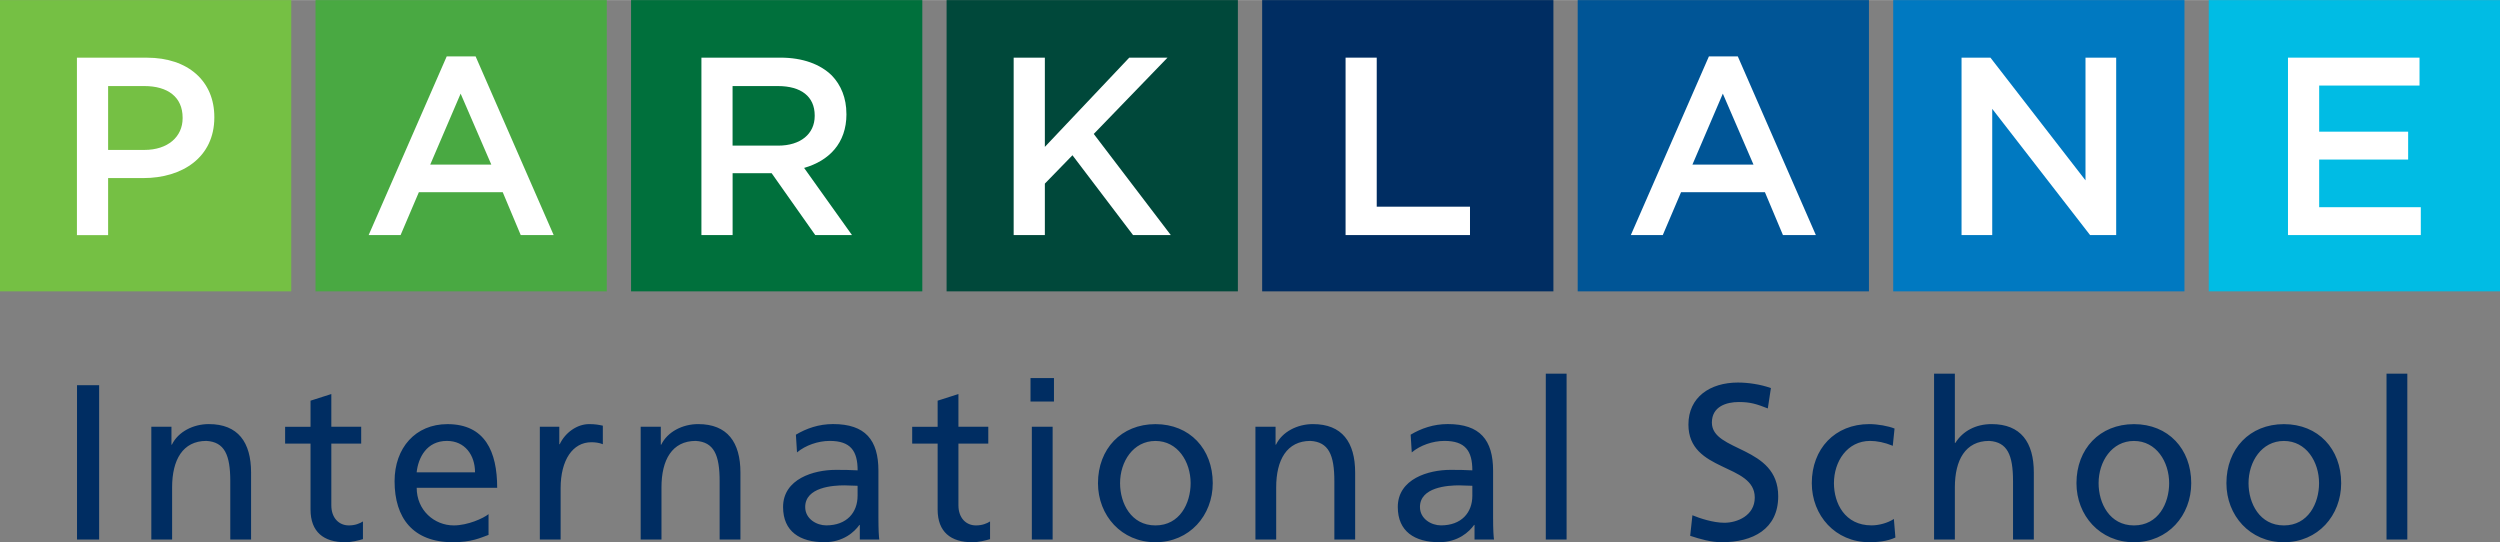 <svg xmlns:xlink="http://www.w3.org/1999/xlink" viewBox="0 0 2479.96 537.79" style="shape-rendering:geometricPrecision; text-rendering:geometricPrecision; image-rendering:optimizeQuality; fill-rule:evenodd; clip-rule:evenodd" version="1.0" height="538px" width="2480px" xml:space="preserve" xmlns="http://www.w3.org/2000/svg">
 <rect x="0" y="0" width="2479.96" height="537.79" fill="#808080" stroke="none"/>
 <defs>
  <style type="text/css">
   
    .fil5 {fill:#002D62}
    .fil4 {fill:#00483A}
    .fil6 {fill:#005596}
    .fil3 {fill:#00703C}
    .fil7 {fill:#0079C1}
    .fil8 {fill:#00BCE4}
    .fil2 {fill:#49A942}
    .fil0 {fill:#75C044}
    .fil1 {fill:white}
   
  </style>
 </defs>
 <g id="Vrstva_x0020_1">
  <g id="_2181205062304">
   <g data-name="Layer 21" id="Layer_21">
    <g id="P">
     <rect height="288.92" width="288.92" class="fil0"></rect>
     <path d="M181.16 117.18c0,18.34 -14.58,31.45 -37.96,31.45l-35.95 0 0 -63.36 35.95 0c23.15,0 37.96,10.82 37.96,31.41l0 0.5zm31.45 -0.74l0 -0.5c0,-35.44 -25.9,-58.82 -66.89,-58.82l-69.41 0 0 176 30.94 0 0 -56.57 34.94 0c38.74,0 70.42,-20.63 70.42,-60.11z" class="fil1"></path>
    </g>
   </g>
   <g data-name="Layer 12" id="Layer_12">
    <g id="A">
     <rect height="288.92" width="288.92" x="313" class="fil2"></rect>
     <path d="M487.38 163.21l-60.61 0 30.17 -70.42 30.44 70.42 0 0zm61.84 69.87l-77.43 -177.24 -28.66 0 -77.43 177.24 31.68 0 18.11 -42.5 83.21 0 17.84 42.5 32.68 0z" class="fil1"></path>
    </g>
   </g>
   <g data-name="Layer 13" id="Layer_13">
    <g id="R">
     <rect height="288.92" width="288.92" x="626" class="fil3"></rect>
     <g>
      <path d="M808.17 114.93c0,17.84 -14.08,29.43 -36.22,29.43l-45.25 0 0 -59.09 45.02 0c22.88,0 36.45,10.31 36.45,29.16l0 0.5 0 0zm31.45 -1.78l0 -0.51c0,-15.31 -5.28,-28.42 -14.58,-37.96 -11.32,-11.05 -28.66,-17.6 -50.8,-17.6l-78.44 0 0 176 30.94 0 0 -61.34 38.74 0 43.23 61.34 36.45 0 -47.5 -66.61c24.63,-7.06 42,-24.39 42,-53.32l-0.04 0zm0 0l0 0 0 0z" class="fil1"></path>
     </g>
    </g>
   </g>
   <g data-name="Layer 14" id="Layer_14">
    <g id="K">
     <rect height="288.92" width="288.96" x="939" class="fil4"></rect>
     <polygon points="1005.54,233.08 1036.48,233.08 1036.48,182.05 1063.86,153.9 1123.96,233.08 1161.42,233.08 1084.99,132.77 1158.16,57.08 1120.2,57.08 1036.48,145.6 1036.48,57.08 1005.54,57.08" class="fil1"></polygon>
    </g>
   </g>
   <g data-name="Layer 15" id="Layer_15">
    <g id="L">
     <rect height="288.92" width="288.92" x="1252.04" class="fil5"></rect>
     <polygon points="1334.79,233.08 1458.21,233.08 1458.21,204.93 1365.69,204.93 1365.69,57.08 1334.79,57.08" class="fil1"></polygon>
    </g>
   </g>
   <g data-name="Layer 16" id="Layer_16">
    <g data-name="A" id="A-2">
     <rect height="288.92" width="288.92" x="1565.04" class="fil6"></rect>
     <path d="M1739.46 163.21l-60.61 0 30.17 -70.42 30.43 70.42 0.01 0zm61.84 69.87l-77.43 -177.24 -28.66 0 -77.44 177.24 31.69 0 18.1 -42.5 83.22 0 17.87 42.5 32.69 0 -0.04 0z" class="fil1"></path>
    </g>
   </g>
   <g data-name="Layer 17" id="Layer_17">
    <g id="N">
     <rect height="288.92" width="288.92" x="1878.04" class="fil7"></rect>
     <polygon points="1945.82,233.08 1976.26,233.08 1976.26,107.88 2073.32,233.08 2099.22,233.08 2099.22,57.08 2068.78,57.08 2068.78,178.8 1974.48,57.08 1945.82,57.08" class="fil1"></polygon>
    </g>
   </g>
   <g data-name="Layer 18" id="Layer_18">
    <g id="E">
     <rect height="288.92" width="288.92" x="2191.04" class="fil8"></rect>
     <polygon points="2269.64,233.08 2401.4,233.08 2401.4,205.44 2300.58,205.44 2300.58,158.17 2388.84,158.17 2388.84,130.52 2300.58,130.52 2300.58,84.77 2400.12,84.77 2400.12,57.08 2269.64,57.08" class="fil1"></polygon>
    </g>
   </g>
   <g data-name="Layer 19" id="Layer_19">
    <g data-name="int school" id="int_school">
     <g>
      <path d="M2367.39 535.11l20.63 0 0 -164.53 -20.63 0 0 164.53zm-136.88 -55.91c0,-21.29 12.96,-41.88 35.1,-41.88 22.14,0 34.86,20.63 34.86,41.88 0,19.96 -10.75,41.91 -34.86,41.91 -24.12,0 -35.1,-21.95 -35.1,-41.91l0 0zm-21.94 0c0,32.02 23.26,58.59 57.04,58.59 33.77,0 56.8,-26.57 56.8,-58.59 0,-34.01 -22.8,-58.56 -56.8,-58.56 -34.01,0 -57.04,24.59 -57.04,58.56l0 0zm-126.8 0c0,-21.29 12.95,-41.88 35.09,-41.88 22.14,0 34.9,20.63 34.9,41.88 0,19.96 -10.74,41.91 -34.9,41.91 -24.16,0 -35.09,-21.95 -35.09,-41.91l0 0zm-21.95 0c0,32.02 23.27,58.59 57.04,58.59 33.78,0 56.81,-26.57 56.81,-58.59 0,-34.01 -22.8,-58.56 -56.81,-58.56 -34,0 -57.04,24.59 -57.04,58.56l0 0zm-141.26 55.91l20.63 0 0 -51.77c0,-27.22 10.55,-46.06 34.01,-46.06 17.99,1.08 23.69,13.8 23.69,39.94l0 57.89 20.63 0 0 -66.46c0,-30.05 -12.95,-48.05 -41.88,-48.05 -15.59,0 -28.54,6.79 -35.98,18.66l-0.47 0 0 -68.68 -20.63 0 0 164.53zm-39.24 -110.12c-5.93,-2.41 -16.67,-4.39 -25.01,-4.39 -34.2,0 -57.04,24.59 -57.04,58.56 0,32.02 23.27,58.59 57.04,58.59 7.48,0 17.33,-0.66 25.9,-4.62l-1.51 -18.42c-6.36,4.15 -15.12,6.36 -22.14,6.36 -26.53,0 -37.31,-21.94 -37.31,-41.91 0,-21.29 12.96,-41.88 35.99,-41.88 6.59,0 14.46,1.55 22.37,4.85l1.75 -17.1 -0.04 -0.04zm-122.61 -40.14c-10.51,-3.72 -22.61,-5.47 -32.69,-5.47 -27.65,0 -49.13,14.47 -49.13,41.69 0,47.62 65.81,38.15 65.81,72.39 0,18 -17.57,25.01 -30.06,25.01 -11.2,0 -24.35,-4.38 -31.79,-7.44l-2.21 20.4c10.08,3.29 20.63,6.35 31.37,6.35 30.71,0 55.95,-12.95 55.95,-45.63 0,-50.45 -65.8,-43.67 -65.8,-73.06 0,-16.01 14.46,-20.39 26.75,-20.39 11.4,0 17.57,1.97 28.74,6.35l3.06 -20.16 0 -0.04zm-223.31 150.26l20.63 0 0 -164.53 -20.63 0 0 164.53zm-72.86 -43.43c0,16.67 -10.74,29.39 -31.14,29.39 -9.42,0 -20.82,-6.36 -20.82,-18.22 0,-19.74 27.65,-21.48 38.81,-21.48 4.39,0 8.77,0.42 13.15,0.42l0 9.89 0 0zm-60.1 -43c8.33,-7.02 20.82,-11.4 32.45,-11.4 20.63,0 27.65,9.89 27.65,29.2 -8.1,-0.47 -13.8,-0.47 -21.95,-0.47 -21.29,0 -52,8.8 -52,36.84 0,24.35 16.91,34.9 41.03,34.9 18.88,0 29.82,-10.32 34.66,-17.1l0.43 0 0 14.46 19.31 0c-0.43,-3.3 -0.89,-9.19 -0.89,-21.95l0 -46.3c0,-30.47 -12.95,-46.29 -44.94,-46.29 -14.27,0 -26.56,4.38 -36.84,10.54l1.09 17.57 0 0zm-155.07 86.43l20.59 0 0 -51.77c0,-27.22 10.55,-46.06 34.01,-46.06 17.99,1.08 23.69,13.8 23.69,39.94l0 57.89 20.63 0 0 -66.46c0,-30.05 -12.95,-48.05 -41.88,-48.05 -15.59,0 -30.52,7.68 -36.64,20.4l-0.43 0 0 -17.76 -19.97 0 0 111.87zm-134.28 -55.91c0,-21.29 12.95,-41.88 35.09,-41.88 22.14,0 34.9,20.63 34.9,41.88 0,19.96 -10.74,41.91 -34.9,41.91 -24.16,0 -35.09,-21.95 -35.09,-41.91l0 0zm-21.91 0c0,32.02 23.27,58.59 57.04,58.59 33.77,0 56.81,-26.57 56.81,-58.59 0,-34.01 -22.84,-58.56 -56.81,-58.56 -33.97,0 -57.04,24.59 -57.04,58.56l0 0zm-43.66 -104.24l-23.27 0 0 23.27 23.27 0 0 -23.27zm-21.95 160.15l20.63 0 0 -111.87 -20.63 0 0 111.87zm-43.2 -111.87l-29.62 0 0 -32.46 -20.63 6.6 0 25.9 -25.24 0 0 16.67 25.24 0 0 65.38c0,22.37 13.15,32.46 34.43,32.46 6.6,0 12.96,-1.75 17.57,-3.07l0 -17.56c-3.06,1.97 -7.68,3.95 -14.04,3.95 -9.42,0 -17.33,-7.02 -17.33,-19.97l0 -61.19 29.62 0 0 -16.67 0 -0.04zm-129.66 68.44c0,16.67 -10.74,29.39 -31.14,29.39 -9.42,0 -20.82,-6.36 -20.82,-18.22 0,-19.74 27.65,-21.48 38.81,-21.48 4.38,0 8.77,0.42 13.15,0.42l0 9.89 0 0zm-60.07 -43c8.34,-7.02 20.83,-11.4 32.46,-11.4 20.63,0 27.65,9.89 27.65,29.2 -8.11,-0.47 -13.81,-0.47 -21.95,-0.47 -21.29,0 -52,8.8 -52,36.84 0,24.35 16.87,34.9 41.03,34.9 18.84,0 29.82,-10.32 34.66,-17.1l0.43 0 0 14.46 19.31 0c-0.43,-3.3 -0.85,-9.19 -0.85,-21.95l0 -46.3c0,-30.47 -12.96,-46.29 -44.98,-46.29 -14.27,0 -26.57,4.38 -36.88,10.54l1.09 17.57 0.03 0zm-155.1 86.43l20.63 0 0 -51.77c0,-27.22 10.51,-46.06 34,-46.06 18,1.08 23.7,13.8 23.7,39.94l0 57.89 20.63 0 0 -66.46c0,-30.05 -12.96,-48.05 -41.92,-48.05 -15.59,0 -30.48,7.68 -36.64,20.4l-0.43 0 0 -17.76 -19.97 0 0 111.87zm-100.04 0l20.63 0 0 -50.87c0,-28.08 12.06,-45.64 30.47,-45.64 3.49,0 7.68,0.42 11.4,1.97l0 -18.41c-4.38,-0.9 -7.44,-1.55 -13.61,-1.55 -11.86,0 -23.69,8.33 -29.16,19.97l-0.42 -0.01 0 -17.33 -19.31 0 0 111.87zm-122.19 -66.69c1.56,-14.47 9.89,-31.14 30.06,-31.14 17.76,0 27.84,14.04 27.84,31.14l-57.9 0zm71.31 41.49c-5.04,4.18 -20.82,11.2 -34.43,11.2 -19.5,0 -36.84,-15.12 -36.84,-37.3l79.84 0c0,-35.98 -12.06,-63.17 -49.36,-63.17 -31.6,0 -52.42,23.46 -52.42,56.62 0,36.41 18.18,60.53 57.89,60.53 18.42,0 27.41,-4.39 35.32,-7.26l0 -20.62 0 0zm-126.33 -86.67l-29.62 0 0 -32.46 -20.63 6.6 0 25.9 -25.21 0 0 16.67 25.21 0 0 65.38c0,22.37 13.18,32.46 34.43,32.46 6.59,0 12.95,-1.75 17.57,-3.07l0 -17.56c-3.07,1.97 -7.68,3.95 -14.04,3.95 -9.42,0 -17.33,-7.02 -17.33,-19.97l0 -61.19 29.62 0 0 -16.67 0 -0.04zm-208.19 111.87l20.63 0 0 -51.77c0,-27.22 10.55,-46.06 34.01,-46.06 17.99,1.08 23.69,13.8 23.69,39.94l0 57.89 20.63 0 0 -66.46c0,-30.05 -12.95,-48.05 -41.92,-48.05 -15.59,0 -30.48,7.68 -36.64,20.4l-0.43 0 0 -17.76 -19.97 0 0 111.87zm-73.71 0l21.95 0 0 -153.09 -21.95 0 0 153.09z" class="fil5"></path>
     </g>
    </g>
   </g>
  </g>
 </g>
</svg>
